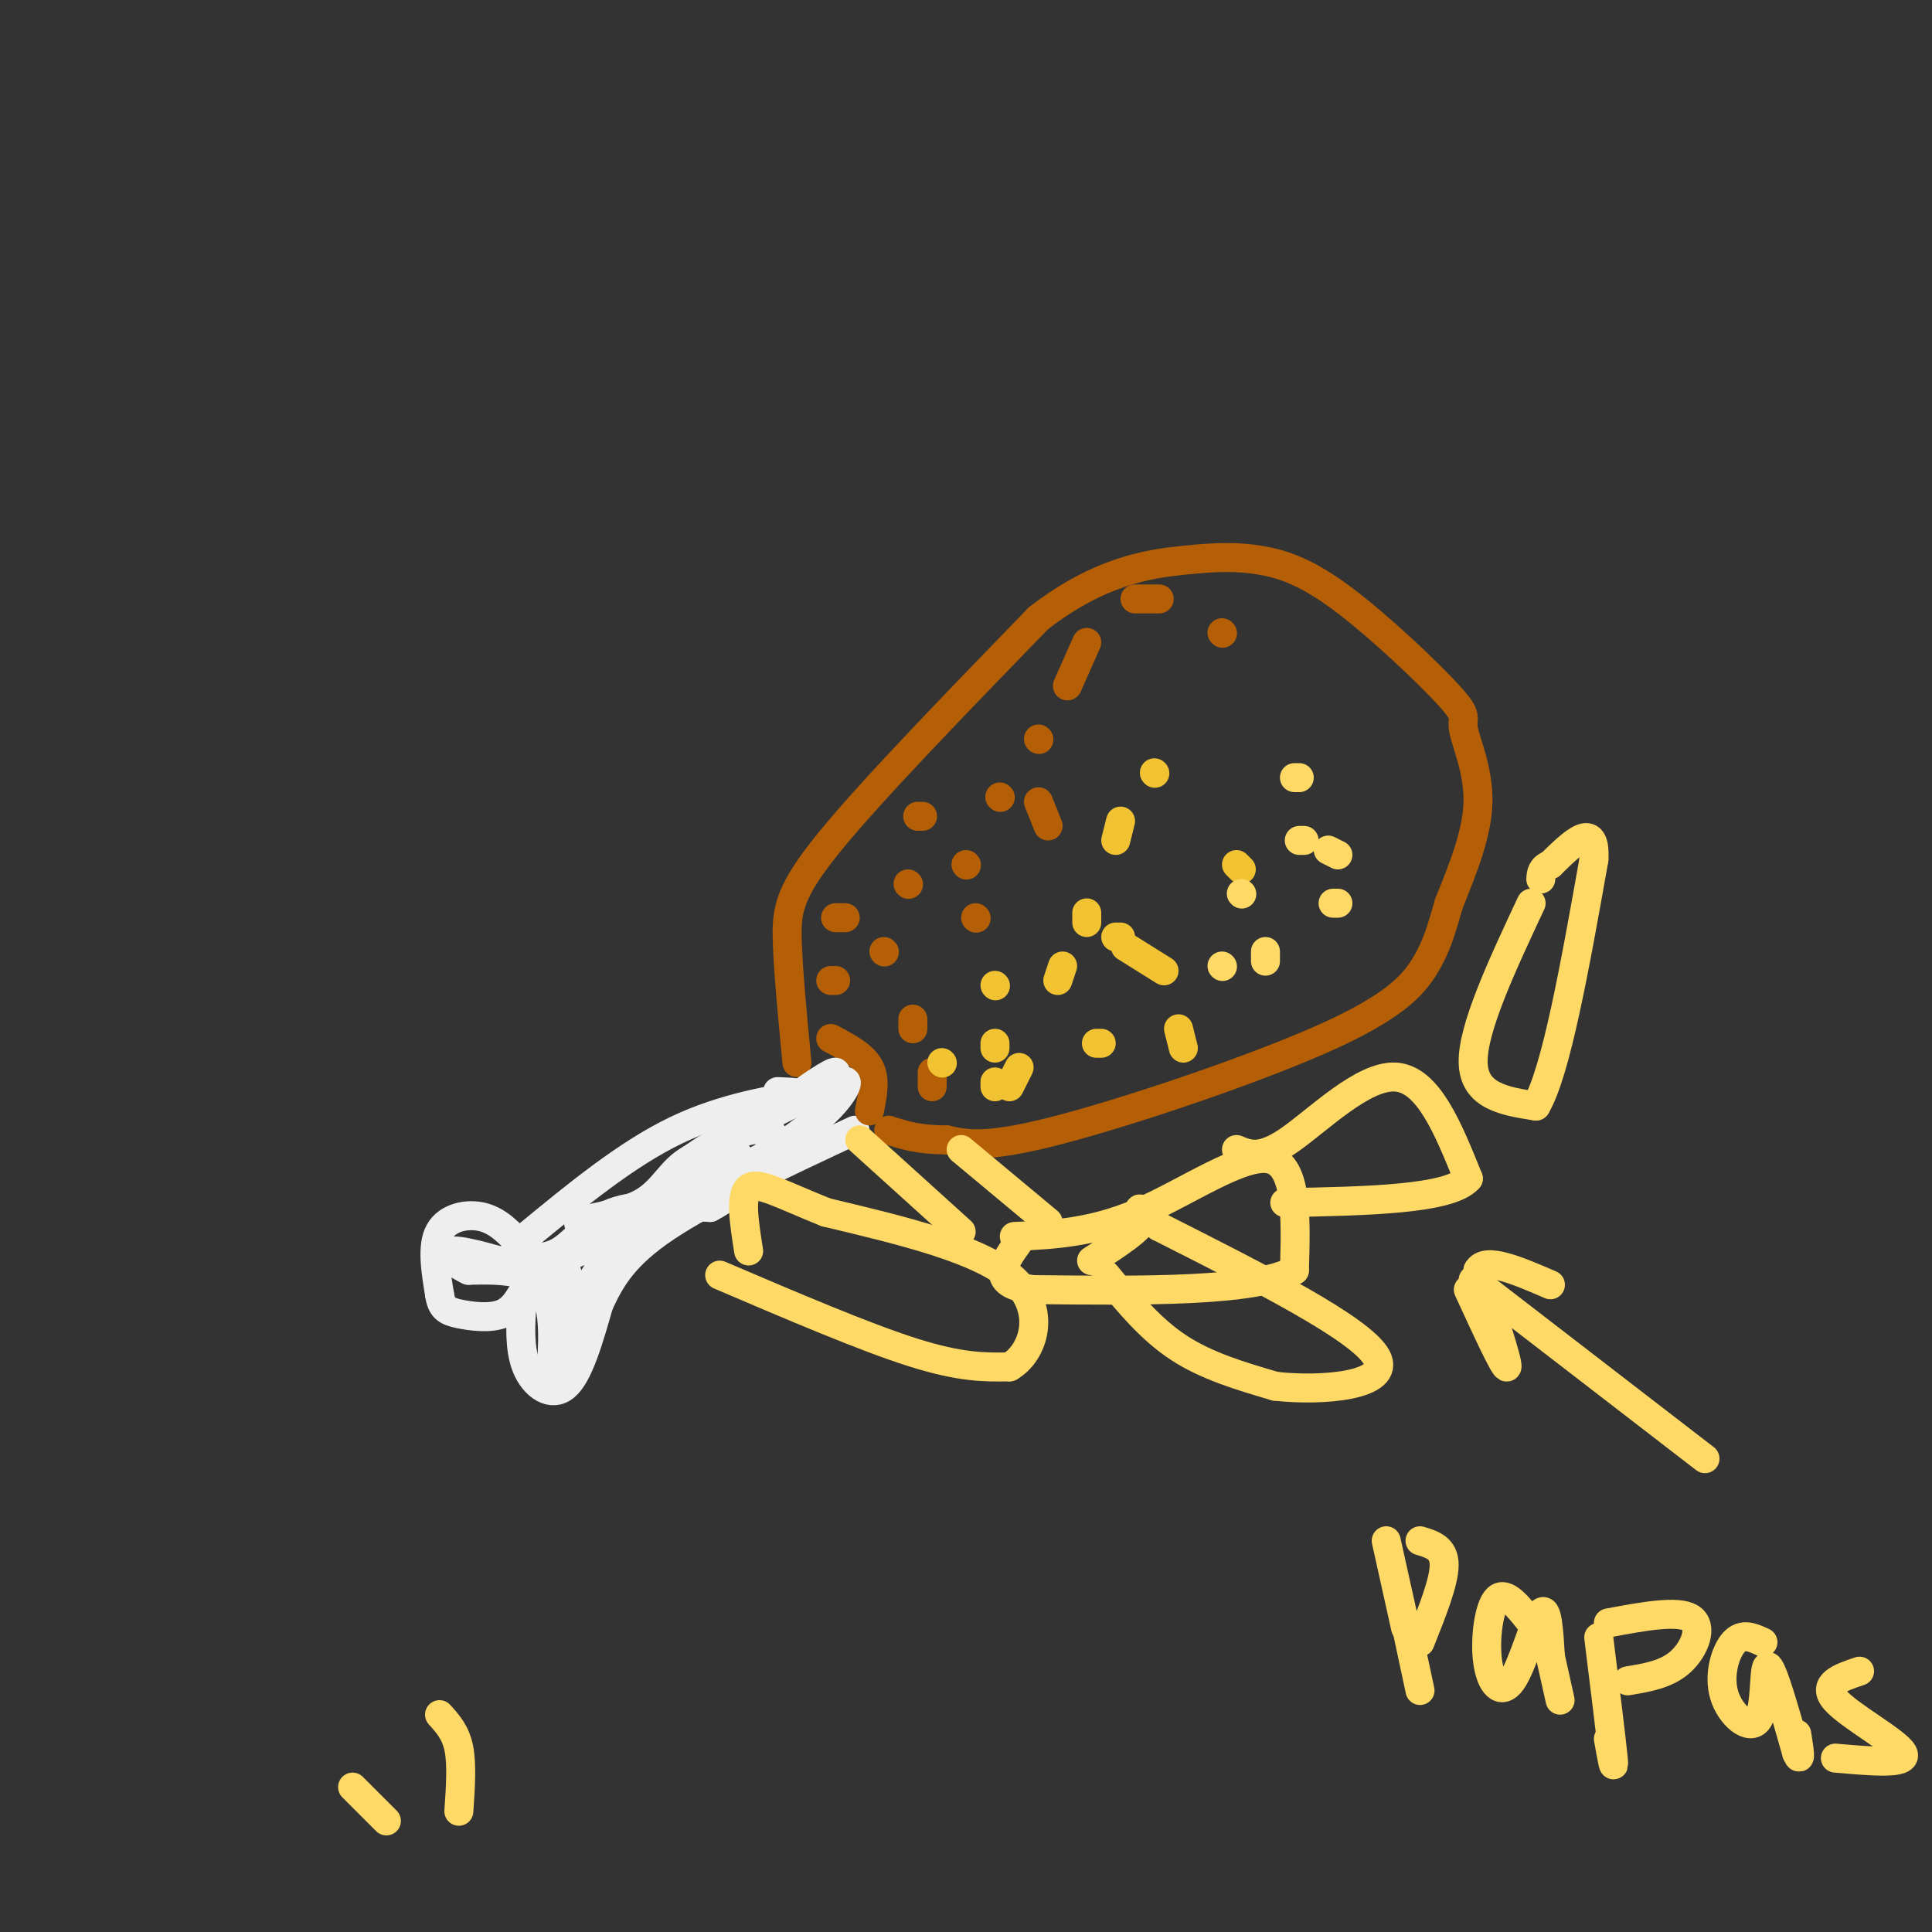 <svg viewBox='0 0 400 400' version='1.1' xmlns='http://www.w3.org/2000/svg' xmlns:xlink='http://www.w3.org/1999/xlink'><rect x="0" y="0" width="400" height="400" fill="#333333" stroke="none"/><g fill='none' stroke='rgb(238,238,238)' stroke-width='6' stroke-linecap='round' stroke-linejoin='round'><path d='M108,258c-2.378,-2.578 -4.756,-5.156 -8,-6c-3.244,-0.844 -7.356,0.044 -9,3c-1.644,2.956 -0.822,7.978 0,13'/><path d='M91,268c0.424,2.844 1.485,3.453 4,4c2.515,0.547 6.485,1.032 9,0c2.515,-1.032 3.576,-3.581 4,-4c0.424,-0.419 0.212,1.290 0,3'/><path d='M108,271c-0.167,2.738 -0.583,8.083 1,12c1.583,3.917 5.167,6.405 8,4c2.833,-2.405 4.917,-9.702 7,-17'/><path d='M124,270c2.467,-5.311 5.133,-10.089 14,-16c8.867,-5.911 23.933,-12.956 39,-20'/><path d='M109,256c10.356,-8.533 20.711,-17.067 31,-22c10.289,-4.933 20.511,-6.267 24,-7c3.489,-0.733 0.244,-0.867 -3,-1'/></g>
<g fill='none' stroke='rgb(180,95,6)' stroke-width='6' stroke-linecap='round' stroke-linejoin='round'><path d='M165,220c-0.889,-9.244 -1.778,-18.489 -2,-25c-0.222,-6.511 0.222,-10.289 9,-21c8.778,-10.711 25.889,-28.356 43,-46'/><path d='M215,128c12.659,-9.786 22.806,-11.252 30,-12c7.194,-0.748 11.435,-0.777 16,0c4.565,0.777 9.452,2.360 17,8c7.548,5.640 17.755,15.336 22,20c4.245,4.664 2.527,4.294 3,7c0.473,2.706 3.135,8.487 3,15c-0.135,6.513 -3.068,13.756 -6,21'/><path d='M300,187c-1.592,5.581 -2.571,9.032 -5,13c-2.429,3.968 -6.308,8.453 -21,15c-14.692,6.547 -40.198,15.156 -55,19c-14.802,3.844 -18.901,2.922 -23,2'/><path d='M196,236c-5.833,0.000 -8.917,-1.000 -12,-2'/><path d='M172,203c0.000,0.000 1.000,0.000 1,0'/><path d='M173,190c0.000,0.000 2.000,0.000 2,0'/><path d='M188,183c0.000,0.000 0.100,0.100 0.1,0.1'/><path d='M183,197c0.000,0.000 0.100,0.100 0.1,0.1'/><path d='M190,169c0.000,0.000 1.000,0.000 1,0'/><path d='M207,165c0.000,0.000 0.100,0.100 0.1,0.1'/><path d='M200,179c0.000,0.000 0.100,0.100 0.1,0.1'/><path d='M193,225c0.000,0.000 0.000,-3.000 0,-3'/><path d='M189,213c0.000,0.000 0.000,-2.000 0,-2'/><path d='M202,190c0.000,0.000 0.100,0.100 0.1,0.1'/><path d='M217,171c0.000,0.000 -2.000,-5.000 -2,-5'/><path d='M215,153c0.000,0.000 0.100,0.100 0.1,0.1'/><path d='M221,142c0.000,0.000 4.000,-9.000 4,-9'/><path d='M235,124c0.000,0.000 5.000,0.000 5,0'/><path d='M253,131c0.000,0.000 0.100,0.100 0.1,0.1'/><path d='M172,215c3.333,1.750 6.667,3.500 8,6c1.333,2.500 0.667,5.750 0,9'/></g>
<g fill='none' stroke='rgb(241,194,50)' stroke-width='6' stroke-linecap='round' stroke-linejoin='round'><path d='M195,220c0.000,0.000 0.100,0.100 0.1,0.1'/><path d='M206,204c0.000,0.000 0.100,0.100 0.1,0.1'/><path d='M206,216c0.000,0.000 0.000,1.000 0,1'/><path d='M206,224c0.000,0.000 0.000,1.000 0,1'/><path d='M209,225c0.000,0.000 2.000,-4.000 2,-4'/><path d='M245,217c0.000,0.000 -1.000,-4.000 -1,-4'/><path d='M241,201c0.000,0.000 -8.000,-5.000 -8,-5'/><path d='M232,194c0.000,0.000 -1.000,0.000 -1,0'/><path d='M228,216c0.000,0.000 -1.000,0.000 -1,0'/><path d='M219,203c0.000,0.000 1.000,-3.000 1,-3'/><path d='M225,191c0.000,0.000 0.000,-2.000 0,-2'/><path d='M231,174c0.000,0.000 1.000,-4.000 1,-4'/><path d='M239,160c0.000,0.000 0.100,0.100 0.1,0.1'/><path d='M256,179c0.000,0.000 1.000,1.000 1,1'/></g>
<g fill='none' stroke='rgb(255,217,102)' stroke-width='6' stroke-linecap='round' stroke-linejoin='round'><path d='M253,200c0.000,0.000 0.100,0.100 0.1,0.1'/><path d='M257,185c0.000,0.000 0.100,0.100 0.1,0.1'/><path d='M269,174c0.000,0.000 1.000,0.000 1,0'/><path d='M275,176c0.000,0.000 2.000,1.000 2,1'/><path d='M277,187c0.000,0.000 -1.000,0.000 -1,0'/><path d='M262,199c0.000,0.000 0.000,-2.000 0,-2'/><path d='M268,161c0.000,0.000 1.000,0.000 1,0'/></g>
<g fill='none' stroke='rgb(238,238,238)' stroke-width='6' stroke-linecap='round' stroke-linejoin='round'><path d='M106,260c3.444,0.444 6.889,0.889 10,-1c3.111,-1.889 5.889,-6.111 11,-8c5.111,-1.889 12.556,-1.444 20,-1'/><path d='M147,250c6.405,-3.202 12.417,-10.708 13,-14c0.583,-3.292 -4.262,-2.369 -8,-1c-3.738,1.369 -6.369,3.185 -9,5'/><path d='M143,240c-3.711,3.444 -8.489,9.556 -7,10c1.489,0.444 9.244,-4.778 17,-10'/><path d='M153,240c0.737,-2.038 -5.921,-2.132 -10,0c-4.079,2.132 -5.578,6.489 -10,9c-4.422,2.511 -11.768,3.176 -13,4c-1.232,0.824 3.648,1.807 5,4c1.352,2.193 -0.824,5.597 -3,9'/><path d='M122,266c-1.491,4.490 -3.719,11.214 -5,10c-1.281,-1.214 -1.614,-10.365 -1,-13c0.614,-2.635 2.175,1.247 2,6c-0.175,4.753 -2.088,10.376 -4,16'/><path d='M114,285c-0.133,-1.067 1.533,-11.733 -1,-17c-2.533,-5.267 -9.267,-5.133 -16,-5'/><path d='M97,263c-3.867,-1.844 -5.533,-3.956 -3,-4c2.533,-0.044 9.267,1.978 16,4'/><path d='M110,263c10.833,-3.333 29.917,-13.667 49,-24'/><path d='M159,239c11.311,-6.844 15.089,-11.956 16,-14c0.911,-2.044 -1.044,-1.022 -3,0'/><path d='M172,225c-1.810,1.126 -4.836,3.941 -4,3c0.836,-0.941 5.533,-5.638 5,-6c-0.533,-0.362 -6.295,3.611 -8,5c-1.705,1.389 0.648,0.195 3,-1'/><path d='M168,226c1.933,-0.778 5.267,-2.222 3,-1c-2.267,1.222 -10.133,5.111 -18,9'/></g>
<g fill='none' stroke='rgb(255,217,102)' stroke-width='6' stroke-linecap='round' stroke-linejoin='round'><path d='M149,264c15.000,6.417 30.000,12.833 40,16c10.000,3.167 15.000,3.083 20,3'/><path d='M209,283c5.067,-2.911 7.733,-11.689 1,-18c-6.733,-6.311 -22.867,-10.156 -39,-14'/><path d='M171,251c-9.622,-3.867 -14.178,-6.533 -16,-5c-1.822,1.533 -0.911,7.267 0,13'/><path d='M210,256c8.089,-0.378 16.178,-0.756 26,-5c9.822,-4.244 21.378,-12.356 27,-11c5.622,1.356 5.311,12.178 5,23'/><path d='M268,263c-8.167,4.500 -31.083,4.250 -54,4'/><path d='M214,267c-9.500,-1.000 -6.250,-5.500 -3,-10'/><path d='M178,236c0.000,0.000 21.000,19.000 21,19'/><path d='M199,238c0.000,0.000 18.000,15.000 18,15'/><path d='M256,238c2.533,1.067 5.067,2.133 11,-2c5.933,-4.133 15.267,-13.467 22,-13c6.733,0.467 10.867,10.733 15,21'/><path d='M304,244c-3.833,4.333 -20.917,4.667 -38,5'/><path d='M229,264c4.583,5.583 9.167,11.167 15,15c5.833,3.833 12.917,5.917 20,8'/><path d='M264,287c9.778,1.111 24.222,-0.111 21,-6c-3.222,-5.889 -24.111,-16.444 -45,-27'/><path d='M240,254c-7.178,-5.044 -2.622,-4.156 -3,-2c-0.378,2.156 -5.689,5.578 -11,9'/><path d='M317,187c-6.083,13.000 -12.167,26.000 -12,33c0.167,7.000 6.583,8.000 13,9'/><path d='M318,229c4.167,-7.000 8.083,-29.000 12,-51'/><path d='M330,178c0.500,-8.333 -4.250,-3.667 -9,1'/><path d='M321,179c-1.833,0.667 -1.917,1.833 -2,3'/><path d='M305,265c0.000,0.000 48.000,37.000 48,37'/><path d='M304,267c3.833,8.333 7.667,16.667 8,16c0.333,-0.667 -2.833,-10.333 -6,-20'/><path d='M306,263c1.500,-2.833 8.250,0.083 15,3'/><path d='M291,336c0.000,0.000 3.000,14.000 3,14'/><path d='M294,319c2.500,0.750 5.000,1.500 5,5c0.000,3.500 -2.500,9.750 -5,16'/><path d='M317,336c-2.625,-3.338 -5.250,-6.676 -7,-5c-1.750,1.676 -2.624,8.367 -2,13c0.624,4.633 2.745,7.209 5,4c2.255,-3.209 4.644,-12.203 6,-14c1.356,-1.797 1.678,3.601 2,9'/><path d='M321,343c0.667,3.000 1.333,6.000 2,9'/><path d='M331,339c1.333,10.750 2.667,21.500 3,25c0.333,3.500 -0.333,-0.250 -1,-4'/><path d='M333,336c7.156,-1.333 14.311,-2.667 17,-1c2.689,1.667 0.911,6.333 -2,9c-2.911,2.667 -6.956,3.333 -11,4'/><path d='M365,340c-2.104,-0.978 -4.207,-1.955 -6,0c-1.793,1.955 -3.274,6.844 -2,11c1.274,4.156 5.305,7.581 7,5c1.695,-2.581 1.056,-11.166 2,-11c0.944,0.166 3.472,9.083 6,18'/><path d='M372,363c1.000,2.333 0.500,-0.833 0,-4'/><path d='M385,346c-3.978,1.333 -7.956,2.667 -5,6c2.956,3.333 12.844,8.667 14,11c1.156,2.333 -6.422,1.667 -14,1'/><path d='M287,319c0.000,0.000 4.000,18.000 4,18'/><path d='M73,370c0.000,0.000 7.000,7.000 7,7'/><path d='M91,355c1.667,1.833 3.333,3.667 4,7c0.667,3.333 0.333,8.167 0,13'/></g>
</svg>